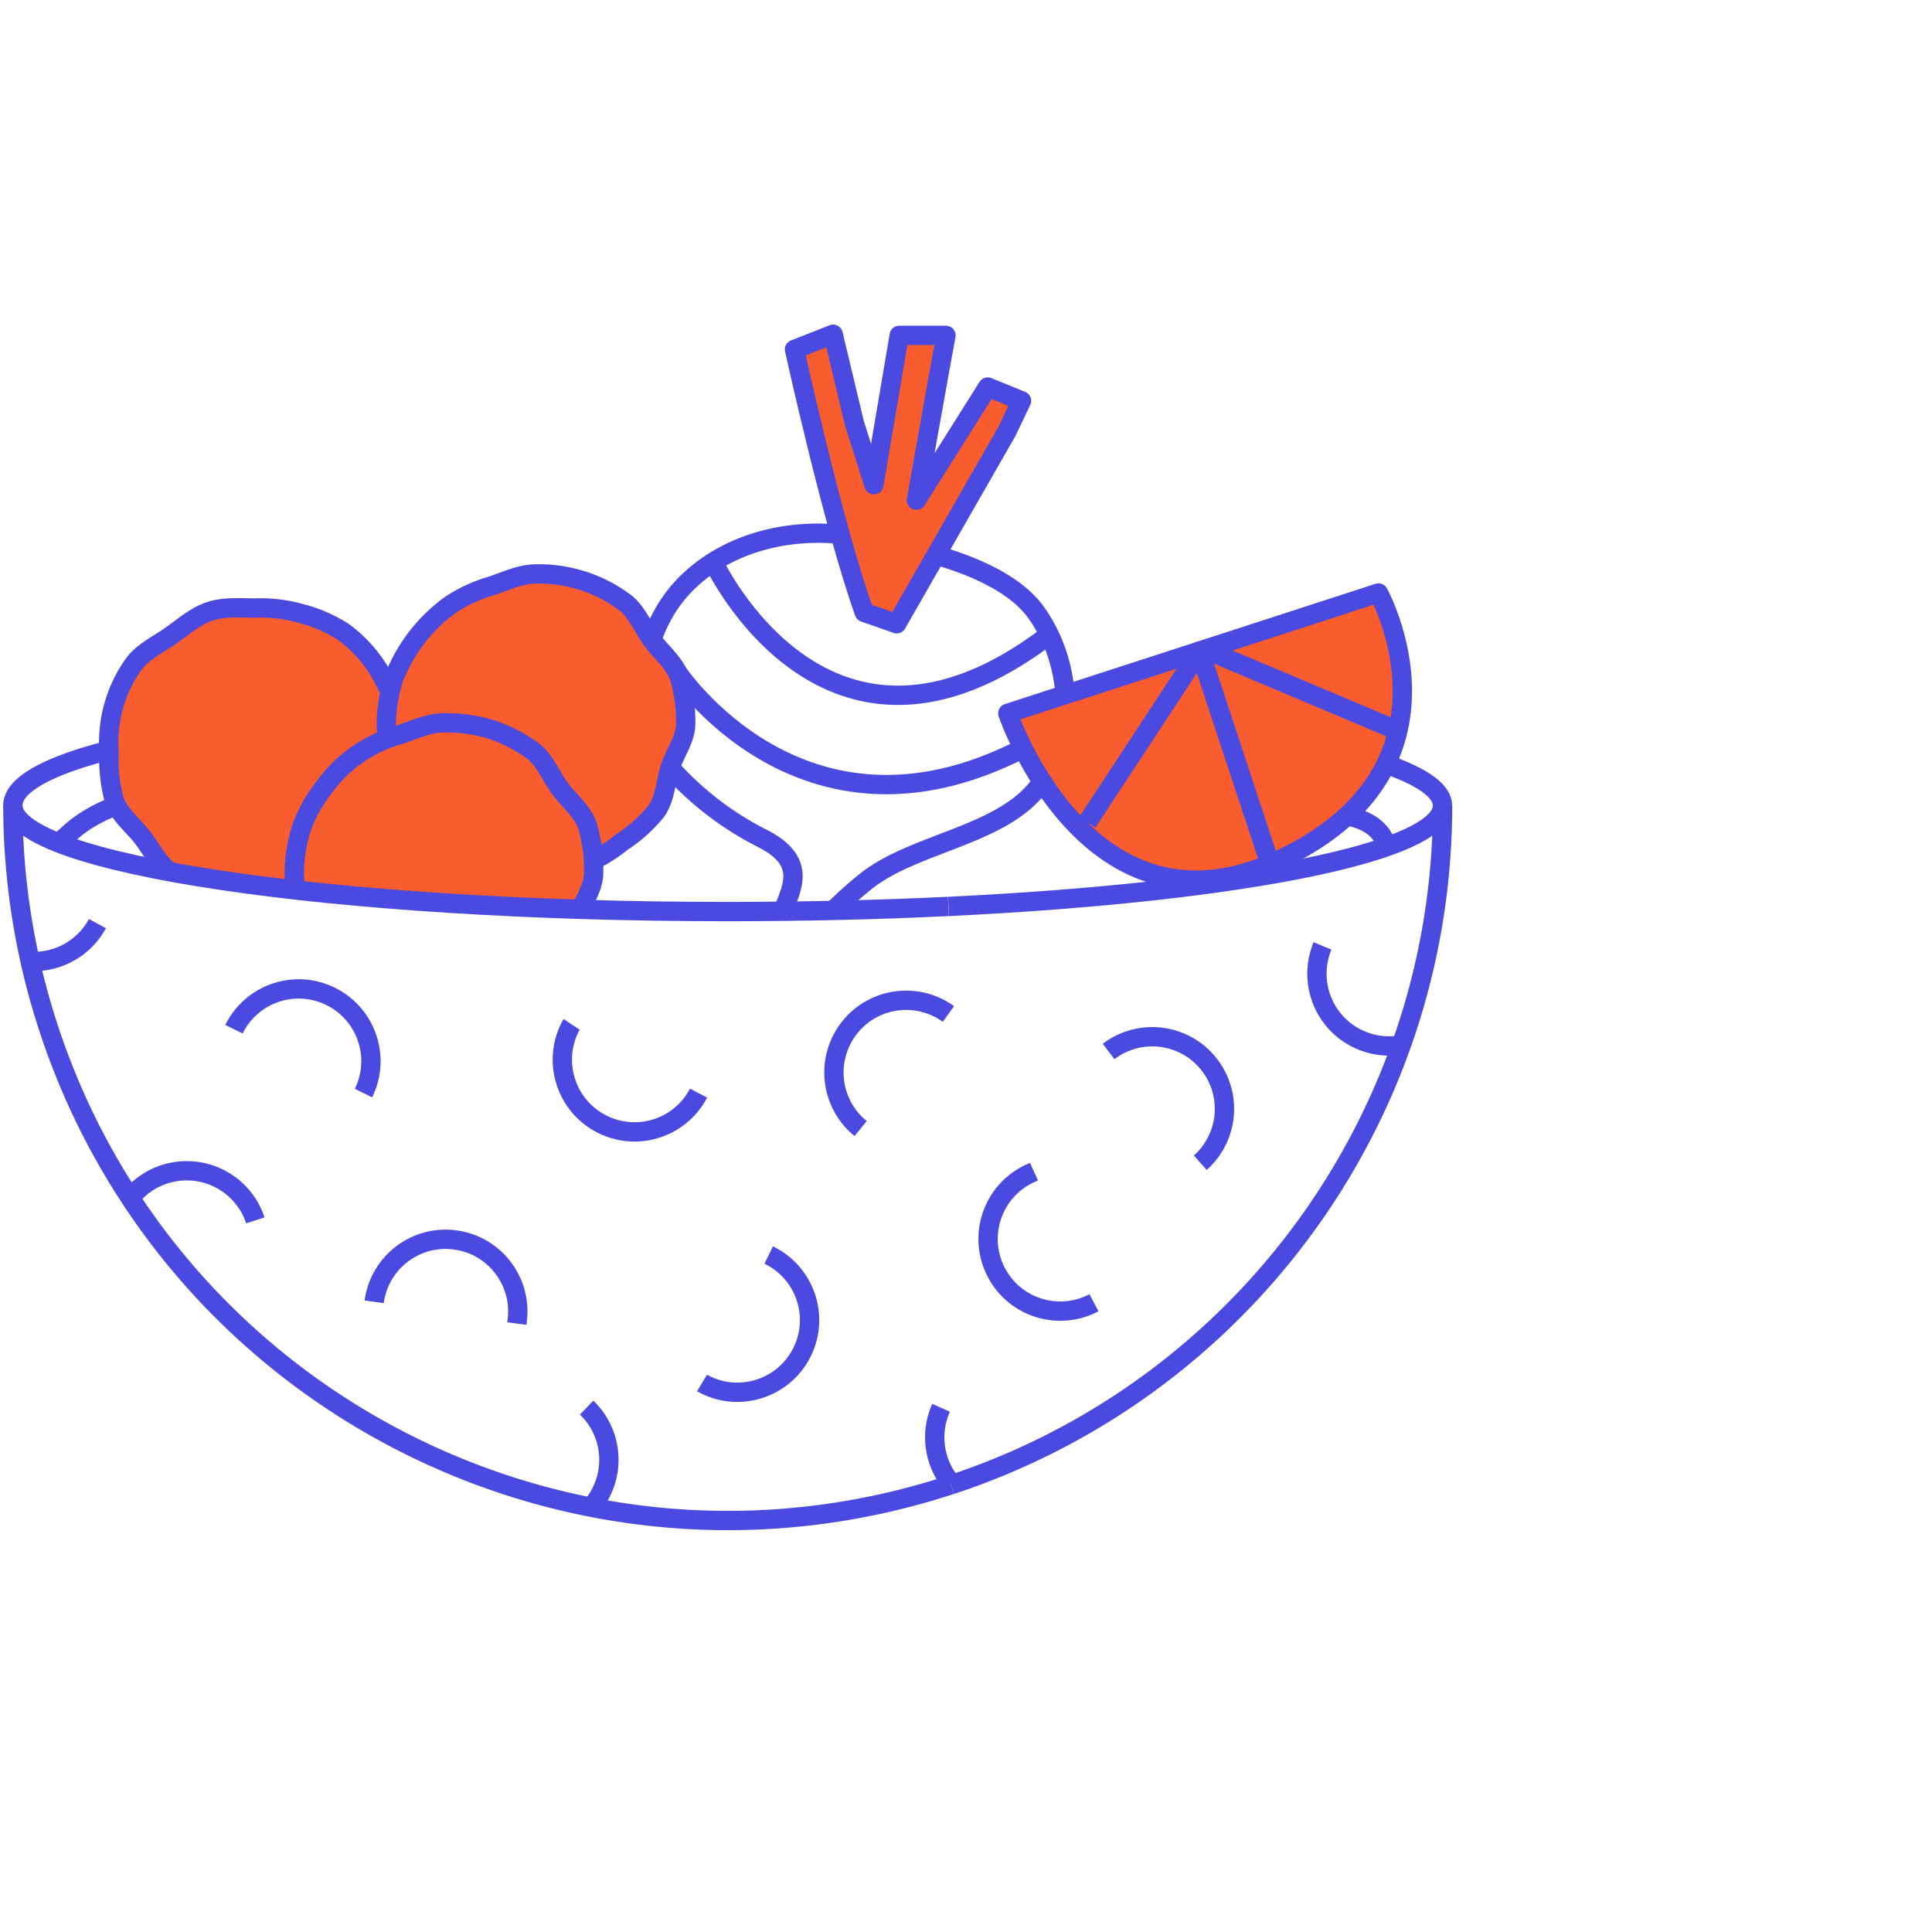 <svg xmlns="http://www.w3.org/2000/svg" id="Icon" viewBox="0 0 300 300"><defs><style>.st0,.st1{fill:#f85c2f}.st0,.st2{stroke:#4b4ae0;stroke-linejoin:round;stroke-width:3px}.st2{fill:none}</style></defs><path d="M147.64 230.56c-58.3 19.09-121.03-12.69-140.12-70.98A111.1 111.1 0 0 1 2 125.08M224 125.08c0 47.95-30.79 90.49-76.34 105.48M162.48 110.34c36.46 2.69 61.5 8.28 61.5 14.74M2 125.08C2 116 45.28 109 106.58 109M108.47 169.74c-2.87 5.49-9.64 7.61-15.13 4.74s-7.61-9.64-4.74-15.13c.05-.1.1-.2.16-.29" class="st2"/><path d="M15.13 143.42a11.22 11.22 0 0 1-10.47 5.86M36.33 159.82c2.74-5.56 9.46-7.84 15.01-5.1s7.84 9.46 5.1 15.01M20.15 186.12c3.81-4.89 10.86-5.76 15.75-1.95 1.75 1.37 3.06 3.22 3.75 5.33M58.1 202.14c.83-6.13 6.47-10.43 12.6-9.6s10.43 6.47 9.6 12.6l-.05.38M91.09 218.58c4.47 4.28 4.62 11.37.35 15.84M133.64 175.24c-4.81-3.9-5.54-10.96-1.64-15.77 3.75-4.62 10.45-5.5 15.27-2.02M119.36 194.88c5.58 2.69 7.92 9.39 5.24 14.96-2.69 5.58-9.39 7.92-14.96 5.24-.21-.1-.43-.21-.63-.33M169.87 202.29c-5.47 2.89-12.25.8-15.14-4.67s-.8-12.25 4.67-15.14c.34-.18.69-.34 1.05-.49l.11-.05M147.64 230.25a11.22 11.22 0 0 1-1.51-11.65M172.14 163.28c4.92-3.75 11.95-2.8 15.7 2.12a11.196 11.196 0 0 1-1.46 15.15M217.83 162.21c-6.08 1.17-11.96-2.8-13.13-8.88-.42-2.17-.19-4.41.66-6.45M224 125.08c0 7.32-32.19 13.52-76.71 15.67M9 130.83c.78 0 2.52-3.31 9.13-5.75" class="st2"/><path d="M209.13 126.7s5.28.62 6.16 4.78M130.8 83c-8.68-.94-17.74 1.34-24 7.38s-8.49 16-5.54 23.92M129.41 141.37a59 59 0 0 1 5.49-4.87c7.33-5.48 19.8-6.77 25.78-13.65 6.6-7.54 6-19.79.11-27.87-3.11-4.26-9.42-7-14.77-8.59M101.31 114.3c.75 2.02 1.87 3.88 3.29 5.49 3.99 4.32 8.73 7.88 14 10.51 6.94 3.62 4.15 7.82 3 11.2" class="st2"/><path d="M26.47 136c-2-1.39-2.83-4.05-4.34-6s-3.62-3.52-4.4-5.86c-.65-2.39-.92-4.86-.8-7.33-.36-4.89 1-9.75 3.85-13.75 1.39-1.89 3.77-3 5.73-4.38s3.77-3 6-3.77 4.71-.54 7.11-.54c2.36-.09 4.72.19 7 .82 2.33.59 4.55 1.54 6.59 2.82 3.97 2.87 6.82 7.03 8.08 11.76.7 2.29 1.03 4.67 1 7.06-.07 2.36-.52 4.7-1.32 6.92-.73 2.28-1.13 4.85-2.5 6.74-2.77 4.05-6.8 7.07-11.47 8.59" class="st1"/><path d="M26.47 135.4c-2-1.39-2.83-3.42-4.34-5.36s-3.62-3.52-4.4-5.86c-.65-2.39-.92-4.86-.8-7.33-.36-4.89 1-9.75 3.85-13.75 1.39-1.89 3.77-3 5.73-4.38s3.77-3 6-3.77 4.71-.54 7.11-.54c2.36-.09 4.72.19 7 .82 2.33.59 4.55 1.54 6.59 2.82 3.97 2.87 6.82 7.03 8.08 11.76.7 2.29 1.03 4.67 1 7.06-.07 2.36-.52 4.7-1.32 6.92-.73 2.28-1.13 4.85-2.5 6.74a24.2 24.2 0 0 1-5.06 5.24c-1.88 1.38-5.25 1.71-7.54 2.45" class="st2"/><path d="M106.47 112.38c0 2.44-1.69 4.58-2.4 6.79s-.8 4.9-2.17 6.79a23 23 0 0 1-5.35 4.8 23 23 0 0 1-6.2 3.61c-2.3.8-4.71 1.25-7.15 1.32-2.43 0-4.71-1.35-6.91-2.07s-4.71-1.27-6.6-2.64-3.23-3.52-4.63-5.43a22.2 22.2 0 0 1-3.45-6.17c-.68-2.17-1.63-4.56-1.63-7 .04-2.43.44-4.84 1.21-7.15 1.76-4.49 4.75-8.38 8.64-11.23 1.97-1.32 4.13-2.34 6.41-3 2.2-.71 4.53-1.88 7-1.88 4.95-.1 9.79 1.45 13.76 4.41 1.88 1.4 2.83 3.94 4.25 5.86s3.53 3.57 4.28 5.85c.67 2.32.98 4.73.94 7.14" class="st1"/><path d="M106.47 112.38c0 2.44-1.69 4.58-2.4 6.79s-.8 4.9-2.17 6.79a23 23 0 0 1-5.35 4.8 23 23 0 0 1-6.2 3.61c-2.3.8-4.71 1.25-7.15 1.32-2.43 0-4.71-1.35-6.91-2.07s-4.71-1.27-6.6-2.64-3.23-3.52-4.63-5.43a22.2 22.2 0 0 1-3.45-6.17c-.68-2.17-1.63-4.56-1.63-7 .04-2.43.44-4.84 1.21-7.15 1.76-4.49 4.75-8.38 8.64-11.23 1.97-1.32 4.13-2.34 6.41-3 2.2-.71 4.53-1.88 7-1.88 4.95-.1 9.79 1.45 13.76 4.41 1.88 1.4 2.83 3.94 4.25 5.86s3.53 3.57 4.28 5.85c.67 2.32.98 4.73.94 7.14Z" class="st2"/><path d="M46.13 138.81c-.27-1.07-.42-2.16-.44-3.26.03-2.43.43-4.85 1.19-7.16.85-2.26 2.05-4.38 3.55-6.27a21.47 21.47 0 0 1 11.52-8c2.19-.7 4.51-1.88 7-1.88 2.45-.04 4.9.3 7.25 1 2.33.77 4.53 1.9 6.51 3.35 1.89 1.4 2.83 3.94 4.25 5.85s3.55 3.57 4.28 5.85c.68 2.35 1 4.8.94 7.25 0 2.43-1.69 4.58-2.4 6.77" class="st1"/><path d="M46 138.2c-.2-.87-.3-1.76-.31-2.65.03-2.43.43-4.85 1.19-7.16.85-2.26 2.05-4.38 3.55-6.27a21.47 21.47 0 0 1 11.52-8c2.19-.7 4.51-1.88 7-1.88 2.45-.04 4.9.3 7.25 1 2.33.77 4.53 1.9 6.51 3.35 1.89 1.4 2.83 3.94 4.25 5.85s3.55 3.57 4.28 5.85c.68 2.35 1 4.8.94 7.25 0 2-1.17 3.83-2 5.65" class="st2"/><path d="M214.05 92.08s14.91 27-15.08 41.3-42.48-22.62-42.48-22.62z" class="st0"/><path d="m187.87 101.15 29.19 12.32M168.83 127.7l17.47-26.61 10.79 32.72" class="st2"/><path d="M134.2 95.09c-4.89-13.72-10.83-40.83-10.83-40.83l6-2.36 3.33 13.93 3 9.43 3.93-23.18h7.26c-1.36 7.36-4.59 25.59-4.59 25.59l11.07-17.57 5.25 2.14-2.27 4.76-17.11 29.86z" class="st0"/><path d="M110.77 87.24s17.55 37.8 52.16 11.31M105 104.13s19.47 29.69 53.65 12.17M147.27 140.75c-10.79.52-22.31.8-34.27.8-61.26 0-111-7.38-111-16.47" class="st2"/></svg>